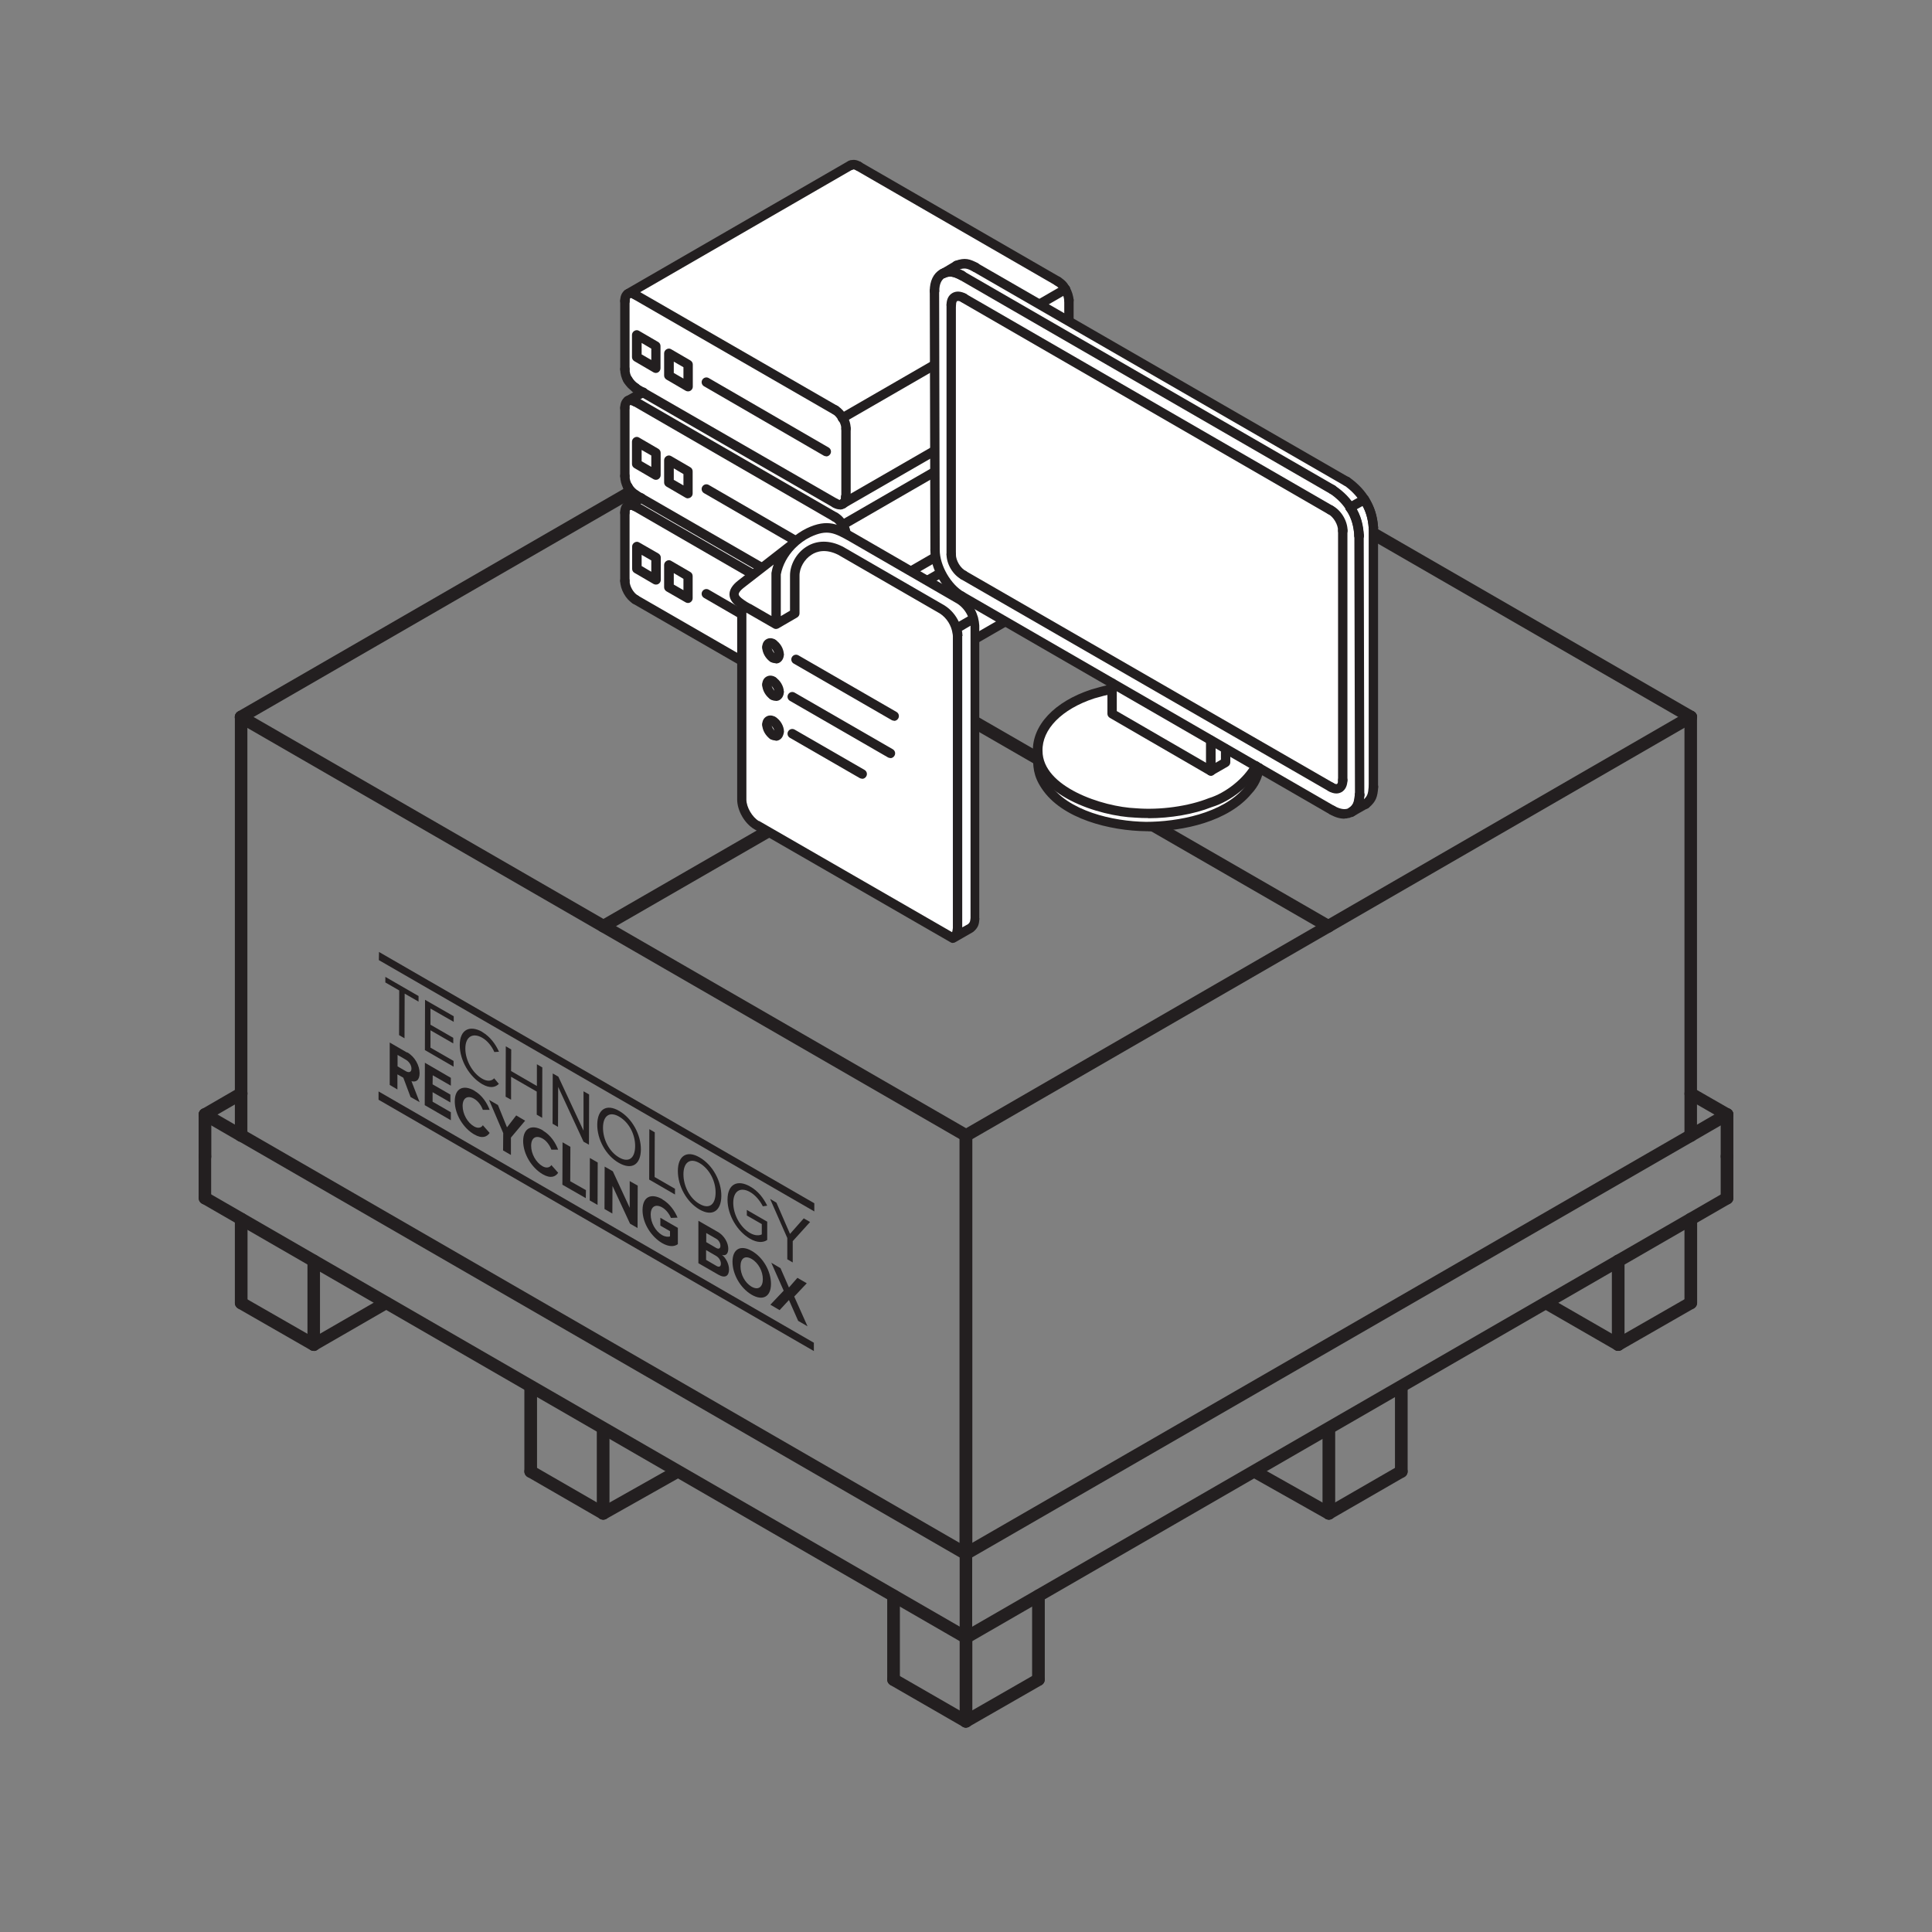<?xml version="1.0" encoding="UTF-8"?>
<svg id="a" data-name="Layer_1" xmlns="http://www.w3.org/2000/svg" viewBox="0 0 128 128" width="128" height="128">
  <rect x="0" y="0" width="128" height="128" fill="#808080" stroke="none"/>
  <defs>
    <style>
      .b {
        fill: #fff;
      }

      .c {
        fill: #231f20;
      }

      .d {
        isolation: isolate;
      }
    </style>
  </defs>
  <g>
    <path class="c" d="M15.97,47.92c-.14,0-.28-.07-.36-.21-.12-.2-.05-.45.15-.57l48.01-27.72c.2-.12.45-.05.57.15.12.2.05.45-.15.57l-48.01,27.72c-.07.04-.14.06-.21.06Z"/>
    <path class="c" d="M64,75.65c-.07,0-.14-.02-.21-.06L15.77,47.87c-.2-.11-.27-.37-.15-.57.11-.2.37-.27.57-.15l48.03,27.72c.2.11.27.37.15.57-.08.13-.22.21-.36.21Z"/>
    <path class="c" d="M64,75.65c-.14,0-.28-.07-.36-.21-.12-.2-.05-.45.15-.57l48.01-27.73c.2-.12.45-.05.57.15.12.2.05.45-.15.57l-48.01,27.73c-.07.04-.14.06-.21.06Z"/>
    <path class="c" d="M112.02,47.92c-.07,0-.14-.02-.21-.06l-48.03-27.72c-.2-.11-.27-.37-.15-.57.11-.2.37-.27.57-.15l48.03,27.72c.2.11.27.37.15.57-.08.13-.22.21-.36.21Z"/>
    <path class="c" d="M64,47.92c-.23,0-.42-.19-.42-.42v-27.72c0-.23.18-.42.41-.42.23,0,.42.19.42.42v27.72c0,.23-.18.42-.41.42Z"/>
    <path class="c" d="M39.98,61.78c-.14,0-.28-.07-.36-.21-.11-.2-.05-.45.15-.57l24.02-13.85c.2-.11.45-.05.57.15.11.2.05.45-.15.57l-24.02,13.85c-.07.04-.14.06-.21.06Z"/>
    <path class="c" d="M88.01,61.79c-.07,0-.14-.02-.21-.06l-24.02-13.86c-.2-.12-.27-.37-.15-.57.11-.2.37-.27.57-.15l24.02,13.86c.2.11.27.37.15.57-.08.13-.22.21-.36.21Z"/>
    <path class="c" d="M15.98,75.65c-.23,0-.42-.19-.42-.42v-27.72c0-.23.18-.42.41-.42s.42.19.42.42v27.72c0,.23-.18.42-.41.42Z"/>
    <path class="c" d="M63.99,103.36h0c-.23,0-.42-.19-.42-.42v-27.72c.01-.23.2-.42.43-.42h0c.23,0,.42.19.42.42v27.72c-.01.23-.2.42-.43.42Z"/>
    <path class="c" d="M112.02,75.65c-.23,0-.42-.19-.42-.42v-27.73c0-.23.18-.42.41-.42s.42.19.42.42v27.73c0,.23-.18.42-.41.42Z"/>
    <path class="c" d="M63.99,103.36c-.14,0-.28-.07-.36-.21-.11-.2-.05-.45.15-.57l48.03-27.71c.2-.12.45-.05.57.15.12.2.05.45-.15.57l-48.03,27.71c-.07.04-.14.06-.21.06Z"/>
    <path class="c" d="M63.99,103.36c-.07,0-.14-.02-.21-.06l-48.01-27.72c-.2-.12-.27-.37-.15-.57.11-.2.37-.27.57-.15l48.01,27.72c.2.12.27.37.15.57-.08.13-.22.21-.36.21Z"/>
    <path class="c" d="M13.58,74.26c-.14,0-.28-.07-.36-.21-.12-.2-.05-.45.15-.57l2.4-1.39c.2-.12.45-.05.57.15.12.2.05.45-.15.57l-2.4,1.39c-.07.04-.14.06-.21.06Z"/>
    <path class="c" d="M13.58,77.04c-.23,0-.42-.19-.42-.42v-2.78c0-.23.19-.42.42-.42s.42.19.42.42v2.78c0,.23-.19.42-.42.42Z"/>
    <path class="c" d="M15.98,75.65c-.07,0-.14-.02-.21-.06l-2.4-1.39c-.2-.12-.27-.37-.15-.57.12-.2.37-.27.57-.15l2.4,1.39c.2.12.27.37.15.57-.08.13-.22.21-.36.21Z"/>
    <path class="c" d="M13.58,79.8c-.23,0-.42-.19-.42-.42v-2.77c0-.23.18-.42.41-.42h0c.23,0,.42.19.42.42v2.77c0,.23-.18.42-.41.42h0Z"/>
    <path class="c" d="M64,108.91c-.23,0-.42-.19-.42-.42v-5.55c0-.23.18-.42.41-.42h0c.23,0,.42.19.42.42v5.55c0,.23-.18.42-.41.42h0Z"/>
    <path class="c" d="M64,108.91c-.07,0-.14-.02-.21-.06l-50.41-29.11c-.2-.12-.27-.37-.15-.57.12-.2.37-.27.57-.15l50.41,29.11c.2.12.27.37.15.57-.08.13-.22.21-.36.21Z"/>
    <path class="c" d="M114.42,74.26c-.07,0-.14-.02-.21-.06l-2.4-1.38c-.2-.11-.27-.37-.15-.57.12-.2.37-.27.57-.15l2.4,1.38c.2.11.27.37.15.57-.08.13-.22.21-.36.21Z"/>
    <path class="c" d="M114.42,77.04h0c-.23,0-.42-.19-.42-.42v-2.78c0-.23.19-.42.42-.42h0c.23,0,.42.19.42.42v2.78c0,.23-.19.42-.42.42Z"/>
    <path class="c" d="M112.02,75.65c-.14,0-.28-.07-.36-.21-.12-.2-.05-.45.15-.57l2.4-1.39c.2-.12.45-.05.57.15.12.2.05.45-.15.57l-2.4,1.39c-.07.04-.14.06-.21.06Z"/>
    <path class="c" d="M114.42,79.8h0c-.23,0-.42-.19-.42-.42v-2.77c0-.23.19-.42.42-.42h0c.23,0,.42.19.42.42v2.77c0,.23-.19.42-.42.42Z"/>
    <path class="c" d="M64,108.91c-.14,0-.28-.07-.36-.21-.12-.2-.05-.45.15-.57l50.42-29.11c.2-.12.45-.05.57.15.12.2.05.45-.15.57l-50.42,29.11c-.07.04-.14.06-.21.06Z"/>
    <path class="c" d="M59.2,105.31h0c.23,0,.42.19.42.42v5.54c0,.23-.19.42-.42.42h0c-.23,0-.42-.19-.42-.42v-5.54c0-.23.19-.42.42-.42Z"/>
    <path class="c" d="M63.99,114.46c-.07,0-.14-.02-.21-.06l-4.79-2.76c-.2-.12-.27-.37-.15-.57.12-.2.37-.27.57-.15l4.79,2.76c.2.12.27.37.15.57-.08.13-.22.21-.36.21Z"/>
    <g>
      <path class="c" d="M15.98,86.74c-.23,0-.42-.19-.42-.42v-5.55c0-.23.19-.42.42-.42s.42.19.42.42v5.55c0,.23-.19.42-.42.42Z"/>
      <path class="c" d="M20.79,89.5c-.23,0-.42-.19-.42-.42v-5.54c0-.23.18-.42.41-.42h0c.23,0,.42.19.42.42v5.54c0,.23-.18.42-.41.42h0Z"/>
      <path class="c" d="M20.79,89.5c-.07,0-.14-.02-.21-.05l-4.81-2.76c-.2-.12-.27-.37-.15-.57.11-.2.37-.27.57-.15l4.81,2.76c.2.12.27.37.15.57-.08.13-.22.21-.36.21Z"/>
      <path class="c" d="M20.79,89.5c-.14,0-.28-.07-.36-.21-.12-.2-.05-.45.15-.57l4.78-2.76c.2-.12.45-.05.57.15s.05.45-.15.57l-4.78,2.76c-.07.04-.14.06-.21.06Z"/>
      <path class="c" d="M35.16,97.91c-.23,0-.42-.19-.42-.42v-5.53c0-.23.19-.42.42-.42s.42.19.42.42v5.53c0,.23-.19.42-.42.42Z"/>
      <path class="c" d="M39.96,100.68c-.23,0-.42-.19-.42-.42v-5.48c0-.23.19-.42.42-.42s.42.19.42.42v5.48c0,.23-.19.42-.42.42Z"/>
      <path class="c" d="M39.96,100.68c-.07,0-.14-.02-.21-.06l-4.8-2.77c-.2-.12-.27-.37-.15-.57.12-.2.37-.27.57-.15l4.8,2.77c.2.12.27.37.15.57-.08.13-.22.21-.36.21Z"/>
      <path class="c" d="M39.96,100.68c-.15,0-.29-.08-.36-.21-.11-.2-.04-.45.16-.57l4.86-2.74c.2-.11.45-.04.57.16.11.2.04.45-.16.57l-4.86,2.74c-.06.04-.13.05-.2.05Z"/>
    </g>
    <g>
      <path class="c" d="M112.02,86.74c-.23,0-.42-.19-.42-.42v-5.55c0-.23.19-.42.42-.42s.42.19.42.42v5.55c0,.23-.19.42-.42.42Z"/>
      <path class="c" d="M107.21,89.5h0c-.23,0-.42-.19-.42-.42v-5.54c0-.23.19-.42.42-.42h0c.23,0,.42.19.42.42v5.54c0,.23-.19.42-.42.42Z"/>
      <path class="c" d="M107.21,89.5c-.14,0-.28-.07-.36-.21-.11-.2-.04-.45.15-.57l4.81-2.76c.2-.11.45-.05.57.15.11.2.04.45-.15.57l-4.81,2.76c-.07.04-.14.05-.21.05Z"/>
      <path class="c" d="M107.21,89.5c-.07,0-.14-.02-.21-.06l-4.79-2.76c-.2-.12-.27-.37-.15-.57.12-.2.37-.27.57-.15l4.79,2.76c.2.12.27.37.15.57-.08.13-.22.21-.36.21Z"/>
      <path class="c" d="M92.84,97.91c-.23,0-.42-.19-.42-.42v-5.53c0-.23.19-.42.42-.42s.42.19.42.42v5.53c0,.23-.19.42-.42.42Z"/>
      <path class="c" d="M88.04,100.68c-.23,0-.42-.19-.42-.42v-5.48c0-.23.19-.42.42-.42s.42.19.42.42v5.48c0,.23-.19.42-.42.42Z"/>
      <path class="c" d="M88.04,100.68c-.14,0-.28-.07-.36-.21-.12-.2-.05-.45.15-.57l4.8-2.77c.2-.12.45-.05.57.15.12.2.05.45-.15.57l-4.8,2.77c-.07.04-.14.06-.21.06Z"/>
      <path class="c" d="M88.04,100.68c-.07,0-.14-.02-.2-.05l-4.86-2.74c-.2-.11-.27-.37-.16-.57.11-.2.37-.27.57-.16l4.86,2.74c.2.11.27.37.16.57-.08.14-.22.21-.36.21Z"/>
    </g>
    <path class="c" d="M68.8,111.69c-.23,0-.42-.19-.42-.42v-5.54c0-.23.19-.42.42-.42s.42.19.42.42v5.54c0,.23-.19.42-.42.42Z"/>
    <path class="c" d="M64,114.46c-.23,0-.42-.19-.42-.42v-5.54c0-.23.19-.42.42-.42s.42.19.42.42v5.54c0,.23-.19.42-.42.42Z"/>
    <path class="c" d="M63.99,114.46c-.14,0-.28-.07-.36-.21-.11-.2-.05-.45.15-.57l4.81-2.76c.2-.11.45-.05.57.15.11.2.05.45-.15.57l-4.81,2.76c-.07.04-.14.05-.21.05Z"/>
    <g class="d">
      <g>
        <polyline class="c" points="27.73 65.99 25.53 64.72 25.53 65.09 26.45 65.62 26.44 68.58 26.8 68.79 26.81 65.83 27.73 66.36 27.73 65.99"/>
        <polyline class="c" points="30.06 67.33 28.16 66.24 28.15 69.57 30.05 70.67 30.05 70.29 28.52 69.41 28.52 68.26 30.03 69.13 30.03 68.76 28.52 67.89 28.52 66.82 30.06 67.7 30.06 67.33"/>
        <path class="c" d="M31.96,68.37c-.84-.48-1.5-.16-1.5.87s.65,2.1,1.49,2.59c.51.29.86.22,1.1-.02l-.31-.37c-.17.19-.46.22-.79.03-.64-.37-1.12-1.21-1.12-2s.49-1.08,1.13-.71c.33.19.63.56.79.94l.31-.02c-.23-.51-.59-1-1.1-1.3"/>
        <polyline class="c" points="35.93 70.72 35.57 70.51 35.57 71.95 33.86 70.96 33.87 69.53 33.51 69.32 33.5 72.66 33.86 72.86 33.86 71.34 35.56 72.32 35.56 73.85 35.92 74.06 35.93 70.72"/>
        <polyline class="c" points="39.03 72.51 38.66 72.3 38.66 74.91 36.99 71.33 36.62 71.12 36.61 74.45 36.97 74.66 36.98 72.01 38.66 75.64 39.02 75.84 39.03 72.51"/>
        <path class="c" d="M41.01,76.68c-.65-.38-1.06-1.19-1.06-1.96s.41-1.12,1.07-.74,1.07,1.19,1.06,1.97-.42,1.11-1.07.73M41.02,73.6c-.86-.5-1.44-.09-1.45.9s.57,2.06,1.44,2.55,1.44.09,1.45-.89-.58-2.07-1.44-2.56"/>
        <polyline class="c" points="43.38 75.02 43.02 74.81 43.01 78.15 44.72 79.14 44.72 78.76 43.37 77.98 43.38 75.02"/>
        <path class="c" d="M46.34,79.76c-.65-.37-1.06-1.19-1.06-1.96s.42-1.12,1.07-.74,1.07,1.19,1.06,1.97-.42,1.11-1.07.73M46.35,76.68c-.86-.5-1.44-.09-1.44.9s.57,2.05,1.43,2.55,1.44.09,1.45-.89-.57-2.06-1.44-2.56"/>
        <path class="c" d="M49.7,78.61c-.83-.48-1.5-.17-1.5.87s.66,2.11,1.49,2.59c.47.27.87.27,1.14.08v-1.21s-1.35-.78-1.35-.78v.37s.99.57.99.57v.68c-.15.08-.43.11-.78-.09-.64-.37-1.11-1.21-1.11-2s.48-1.08,1.12-.71c.35.2.65.57.84.94l.29-.04c-.25-.51-.61-.98-1.13-1.27"/>
        <polyline class="c" points="53.67 80.96 53.25 80.72 52.34 81.75 51.44 79.68 51.02 79.43 52.16 82.02 52.16 83.43 52.52 83.64 52.52 82.23 53.67 80.96"/>
        <path class="c" d="M26.34,70.65v-.76s.55.32.55.32c.21.12.37.36.37.59s-.16.29-.37.17l-.55-.32M26.96,69.73l-1.14-.66v2.81s.51.3.51.3v-1s.39.22.39.22l.48,1.28.6.34-.54-1.39c.27.08.54-.03.54-.53s-.31-1.09-.82-1.38"/>
        <polyline class="c" points="29.87 71.41 28.15 70.41 28.14 73.22 29.87 74.22 29.87 73.69 28.66 72.99 28.66 72.36 29.84 73.04 29.84 72.52 28.66 71.84 28.67 71.24 29.87 71.93 29.87 71.41"/>
        <path class="c" d="M31.43,72.26c-.73-.42-1.3-.16-1.3.7s.56,1.78,1.29,2.2c.54.31.85.15,1.02-.1l-.45-.51c-.1.17-.32.23-.58.08-.44-.25-.76-.83-.76-1.36s.33-.73.77-.47c.26.15.47.45.57.73h.45c-.17-.44-.48-.96-1.02-1.27"/>
        <polyline class="c" points="34.79 74.25 34.2 73.9 33.59 74.69 32.99 73.21 32.4 72.87 33.34 75.07 33.33 76.22 33.85 76.52 33.85 75.37 34.79 74.25"/>
        <path class="c" d="M35.97,74.89c-.73-.42-1.3-.17-1.31.7,0,.86.56,1.78,1.3,2.21.54.31.85.15,1.02-.1l-.45-.51c-.11.17-.33.22-.58.08-.45-.26-.76-.83-.76-1.36s.32-.73.77-.47c.25.14.47.45.57.73h.45c-.17-.44-.48-.96-1.02-1.27"/>
        <polyline class="c" points="37.79 75.98 37.27 75.68 37.26 78.49 38.81 79.38 38.82 78.85 37.78 78.26 37.79 75.98"/>
        <polyline class="c" points="39.6 77.02 39.08 76.72 39.07 79.53 39.59 79.83 39.6 77.02"/>
        <polyline class="c" points="42.25 78.55 41.72 78.25 41.72 80.02 40.6 77.6 40.06 77.29 40.05 80.1 40.57 80.4 40.58 78.57 41.74 81.07 42.24 81.36 42.25 78.55"/>
        <path class="c" d="M43.88,79.45c-.72-.41-1.3-.19-1.31.7s.58,1.79,1.3,2.21c.44.25.79.25,1.04.07v-1.08s-1.16-.67-1.16-.67v.52s.64.37.64.37v.34c-.1.05-.3.04-.52-.08-.45-.26-.76-.83-.76-1.36s.32-.73.77-.47c.26.15.47.44.57.69l.44-.02c-.19-.44-.5-.91-1.01-1.21"/>
        <path class="c" d="M46.78,83.47v-.65s.67.39.67.39c.2.12.31.33.31.51,0,.2-.12.26-.31.14l-.67-.39M46.79,82.3v-.61s.66.38.66.38c.18.1.28.3.28.47s-.11.24-.28.14l-.65-.38M47.56,81.62l-1.29-.74v2.81s1.32.76,1.32.76c.47.27.71.07.71-.35,0-.35-.21-.77-.47-.96.23.08.42-.05.42-.41,0-.37-.24-.85-.7-1.12"/>
        <path class="c" d="M49.8,85.25c-.45-.26-.74-.82-.74-1.35s.29-.75.74-.49.74.82.74,1.34-.3.75-.74.5M49.81,82.88c-.74-.43-1.28-.13-1.28.71s.53,1.76,1.27,2.19,1.28.13,1.28-.72-.53-1.76-1.27-2.18"/>
        <polyline class="c" points="53.45 85.02 52.83 84.66 52.27 85.3 51.71 84.02 51.1 83.66 51.92 85.51 51.04 86.44 51.65 86.8 52.27 86.13 52.88 87.51 53.5 87.87 52.62 85.9 53.45 85.02"/>
        <polyline class="c" points="53.95 79.72 25.11 63.07 25.1 63.61 53.95 80.26 53.95 79.72"/>
        <polyline class="c" points="53.92 88.96 25.08 72.31 25.08 72.86 53.92 89.51 53.92 88.96"/>
      </g>
    </g>
  </g>
  <g>
    <g>
      <path class="b" d="M71.06,19.88s0,0,0-.01c0,0,0,0,0-.01-.03-.3-.1-.51-.25-.79,0,0,0,0,0,0,0,0,0,0,0,0,0,0,0,0,0,0s0,0,0,0c-.13-.24-.28-.44-.59-.62,0,0,0,0,0,0,0,0,0,0,0,0l-13.22-7.63s0,0-.01,0,0,0,0,0c-.22-.11-.43-.18-.72-.05,0,0,0,0,0,0,0,0,0,0-.01,0l-14.77,8.53s0,0,0,0c-.14.08-.31.26-.31.67v4.52c0,.28.08.57.22.83,0,0,0,0,0,0,.15.26.36.48.59.62,0,0,0,0,0,0,0,0,0,0,0,0l.13.07-.63.36s0,0,0,0c0,0,0,0,0,0-.14.08-.31.27-.31.67v4.52c0,.28.08.57.22.83,0,0,0,0,0,0,0,0,0,0,0,0,.14.25.36.48.59.62,0,0,0,0,0,0,0,0,0,0,0,0h0s-.48.27-.48.27c0,0,0,0,0,.01,0,0-.01,0-.02,0l-.03.02s0,0,0,0c-.14.09-.28.27-.28.65v4.52c0,.54.36,1.17.82,1.45,0,0,0,0,0,0s0,0,0,0l13.25,7.64s0,0,0,0c.16.1.31.13.42.13s.21-.03.28-.07c0,0,0,0,0,0,0,0,0,0,.01,0l14.77-8.52s0,0,0-.01c0,0,.01,0,.02,0,.25-.19.29-.43.32-.62,0,0,0-.01,0-.02,0,0,0-.01,0-.02v-4.52s0,0,0-.01c0,0,0,0,0-.01-.03-.3-.1-.51-.25-.79,0,0,0,0,0,0,0,0,0,0,0,0,0,0,0,0,0,0,0,0,0,0,0,0,0,0,0,0,0,0-.13-.24-.31-.43-.58-.61,0,0,0,0-.01,0,0,0,0,0,0,0l.51-.29s0,0,0,0c0,0,.01,0,.02,0,.25-.19.29-.43.32-.63,0,0,0-.01,0-.02,0,0,0-.01,0-.02v-4.52s0,0,0-.01c0,0,0,0,0-.01-.03-.3-.1-.51-.25-.79,0,0,0,0,0,0,0,0,0,0,0,0,0,0,0,0,0,0,0,0,0,0,0,0-.13-.25-.31-.43-.58-.61,0,0,0,0,0,0,0,0,0,0,0,0l-.13-.08.63-.36s0,0,0-.01c0,0,.01,0,.02,0,.25-.19.28-.43.31-.62,0,0,0-.01,0-.02,0,0,0-.01,0-.02v-4.52Z"/>
      <g>
        <path class="c" d="M42.09,33.86s-.09,0-.13-.03c-.02,0-.13-.05-.15-.06-.04.02-.08.01-.13.01-.17.03-.34-.08-.37-.25-.03-.17.08-.33.25-.36,0,0,.03,0,.05,0,.08-.03.18-.03.27-.01.06,0,.12.02.18.05.01,0,.09.03.13.05.15.08.23.27.15.43-.06.11-.16.18-.27.18Z"/>
        <path class="c" d="M41.4,34.27c-.17,0-.31-.14-.31-.31,0-.44.19-.64.35-.73.23-.13.54-.12.82.05.15.09.2.28.11.43-.09.15-.28.2-.43.11-.11-.06-.18-.05-.19-.05,0,0-.04.06-.04.19,0,.17-.14.31-.31.31Z"/>
        <path class="c" d="M55.65,47.77c-.13,0-.29-.03-.47-.14-.15-.09-.2-.28-.11-.43.09-.15.28-.19.43-.11.07.04.14.06.16.05.06-.03.07-.12.07-.19,0-.17.14-.31.31-.31s.31.14.31.31c0,.46-.22.66-.4.75-.06.03-.16.08-.3.08Z"/>
        <path class="c" d="M43.46,38.73c-.05,0-.11-.01-.16-.04l-1.27-.74c-.1-.06-.15-.16-.15-.27v-1.47c0-.11.06-.21.16-.27.1-.06.22-.06.31,0l1.27.73c.1.06.16.16.16.27v1.48c0,.11-.06.21-.16.27-.05.03-.1.04-.16.04ZM42.51,37.5l.64.38v-.75l-.64-.37v.75Z"/>
        <path class="c" d="M45.59,39.95c-.05,0-.11-.01-.16-.04l-1.27-.73c-.1-.06-.16-.16-.16-.27v-1.48c0-.11.06-.21.16-.27.1-.06.22-.06.31,0l1.27.74c.1.06.15.16.15.27v1.47c0,.11-.06.21-.16.27-.05.03-.1.04-.16.04ZM44.64,38.73l.64.37v-.75l-.64-.38v.75Z"/>
        <path class="c" d="M42.1,26.92s-.1-.01-.14-.04c-.12-.06-.18-.06-.22-.06-.16.07-.35,0-.42-.16s0-.33.15-.4c0,0,.06-.02.06-.02.02,0,.08-.03.1-.03.19-.03.39,0,.61.12.15.08.21.27.13.42-.06.11-.16.17-.28.17Z"/>
        <path class="c" d="M55.31,34.56c-.05,0-.11-.01-.16-.04l-13.22-7.64c-.15-.09-.2-.28-.11-.43.09-.15.28-.2.43-.11l13.22,7.64c.15.09.2.28.11.43-.06.1-.16.16-.27.16Z"/>
        <path class="c" d="M55.82,35.1c-.11,0-.21-.06-.27-.16-.09-.15-.04-.34.11-.43l14.77-8.53c.15-.09.34-.04.43.11.09.15.04.34-.11.43l-14.77,8.53s-.1.04-.16.04Z"/>
        <path class="c" d="M41.4,27.34c-.17,0-.31-.14-.31-.31,0-.44.19-.64.34-.73.23-.14.54-.12.82.05.15.09.2.28.11.43-.09.15-.28.2-.43.11-.11-.06-.18-.06-.19-.05,0,0-.04.06-.04.19,0,.17-.14.31-.31.31Z"/>
        <path class="c" d="M55.65,40.83c-.13,0-.29-.04-.47-.14-.15-.09-.2-.28-.11-.43.09-.15.28-.2.43-.11.07.04.14.06.16.05.06-.03.07-.17.07-.19,0-.17.14-.31.31-.31s.31.14.31.31c0,.46-.22.66-.4.75-.07.04-.17.08-.31.08Z"/>
        <path class="c" d="M43.46,31.79c-.05,0-.11-.01-.16-.04l-1.27-.74c-.1-.06-.16-.16-.16-.27v-1.48c0-.11.06-.21.16-.27.1-.06.22-.06.31,0l1.27.74c.1.06.16.16.16.27v1.48c0,.11-.06.21-.16.27-.05.03-.1.04-.16.04ZM42.51,30.56l.64.37v-.75l-.64-.37v.75Z"/>
        <path class="c" d="M45.59,33.02c-.05,0-.11-.01-.16-.04l-1.27-.74c-.1-.06-.16-.16-.16-.27v-1.48c0-.11.06-.21.16-.27.1-.06.21-.06.31,0l1.27.74c.1.06.15.16.15.27v1.47c0,.11-.06.21-.16.27-.05.03-.1.04-.16.04ZM44.64,31.79l.64.37v-.75l-.64-.38v.75Z"/>
        <path class="c" d="M41.4,20.25c-.17,0-.31-.14-.31-.31,0-.44.19-.64.35-.73.22-.14.53-.12.82.05.15.09.2.28.11.43-.09.15-.28.2-.43.11-.1-.06-.17-.06-.18-.05-.02.01-.04.07-.04.19,0,.17-.14.31-.31.31Z"/>
        <path class="c" d="M55.65,33.75c-.13,0-.29-.03-.47-.14-.15-.09-.2-.28-.11-.43.09-.15.28-.2.43-.11.07.04.14.06.16.05.06-.03.07-.12.07-.19,0-.17.14-.31.31-.31s.31.14.31.31c0,.46-.22.66-.4.75-.06.03-.16.08-.3.08Z"/>
        <path class="c" d="M43.46,24.71c-.05,0-.11-.01-.16-.04l-1.27-.74c-.1-.06-.16-.16-.16-.27v-1.47c0-.11.06-.21.16-.27.1-.06.22-.06.31,0l1.27.74c.1.06.15.16.15.27v1.47c0,.11-.06.21-.16.27-.05.03-.1.04-.16.04ZM42.51,23.48l.64.37v-.75l-.64-.38v.75Z"/>
        <path class="c" d="M45.59,25.93c-.05,0-.11-.01-.16-.04l-1.27-.74c-.1-.06-.16-.16-.16-.27v-1.47c0-.11.06-.21.16-.27.1-.06.22-.06.31,0l1.27.74c.1.06.16.16.16.27v1.47c0,.11-.06.21-.16.27-.05.03-.1.04-.16.04ZM44.64,24.71l.64.37v-.75l-.64-.37v.75Z"/>
        <path class="c" d="M41.62,33.79c-.11,0-.22-.06-.27-.16-.08-.15-.03-.34.12-.43l.86-.48c.15-.09.34-.03.43.12.08.15.03.34-.12.43l-.86.48s-.1.04-.15.04Z"/>
        <path class="c" d="M41.61,33.79c-.1,0-.19-.04-.25-.12-.1-.14-.09-.32.05-.42l.03-.02c.14-.1.33-.07.44.07.1.14.07.33-.07.44-.06.04-.13.06-.2.06Z"/>
        <path class="c" d="M55.31,41.5c-.05,0-.11-.01-.16-.04l-13.22-7.64c-.15-.09-.2-.28-.11-.43.09-.15.28-.2.43-.11l13.22,7.64c.15.09.2.28.11.43-.06.1-.16.16-.27.16Z"/>
        <path class="c" d="M55.82,42.03c-.11,0-.21-.06-.27-.16-.12-.21-.24-.34-.38-.41-.15-.08-.22-.27-.14-.42.08-.15.27-.21.42-.14.25.13.46.34.64.66.08.15.03.34-.12.43-.05.03-.1.04-.15.04Z"/>
        <path class="c" d="M55.82,42.03c-.11,0-.21-.06-.27-.16-.09-.15-.04-.34.11-.43l14.77-8.53c.15-.09.34-.04.43.11.09.15.04.34-.11.43l-14.77,8.53s-.1.04-.16.04Z"/>
        <path class="c" d="M70.59,33.51c-.11,0-.22-.06-.27-.16-.09-.17-.21-.29-.41-.43-.14-.1-.18-.29-.08-.43.1-.14.29-.18.43-.08.28.19.46.39.61.65.08.15.03.34-.13.42-.05.03-.1.04-.15.04Z"/>
        <path class="c" d="M70.09,32.97c-.05,0-.1-.01-.15-.04l-.38-.21c-.15-.08-.21-.27-.12-.42.08-.15.27-.21.42-.12l.38.21c.15.08.21.27.12.42-.06.1-.16.16-.27.16Z"/>
        <path class="c" d="M56.05,42.74c-.17,0-.31-.14-.31-.31,0-.11-.02-.32-.16-.52-.1-.14-.07-.33.07-.44.14-.1.33-.07.44.07.18.25.28.57.28.88,0,.17-.14.31-.31.31Z"/>
        <path class="c" d="M56.05,47.26c-.17,0-.31-.14-.31-.31v-4.52c0-.17.14-.31.31-.31s.31.14.31.31v4.52c0,.17-.14.31-.31.31Z"/>
        <path class="c" d="M55.34,47.67c-.05,0-.11-.01-.16-.04l-13.25-7.64c-.15-.09-.2-.28-.11-.43.08-.15.28-.2.43-.11l13.25,7.64c.15.09.2.28.11.43-.06.1-.16.16-.27.16Z"/>
        <path class="c" d="M42.1,40.03c-.05,0-.11-.01-.16-.04-.48-.28-.85-.95-.85-1.51,0-.17.14-.31.31-.31s.31.14.31.31c0,.34.25.8.55.97.15.09.2.28.11.43-.06.1-.16.15-.27.15Z"/>
        <path class="c" d="M41.4,38.79c-.17,0-.31-.14-.31-.31v-4.52c0-.17.14-.31.31-.31s.31.14.31.31v4.52c0,.17-.14.31-.31.31Z"/>
        <path class="c" d="M70.82,34.21c-.16,0-.29-.12-.31-.28-.03-.23-.07-.37-.19-.59-.08-.15-.02-.34.13-.42.15-.08.34-.02.42.13.15.29.22.51.26.81.02.17-.1.33-.28.35-.01,0-.02,0-.04,0Z"/>
        <path class="c" d="M70.82,38.73c-.17,0-.31-.14-.31-.31v-4.52c0-.17.14-.31.31-.31s.31.14.31.31v4.52c0,.17-.14.31-.31.31Z"/>
        <path class="c" d="M70.59,39.19c-.09,0-.19-.04-.25-.12-.1-.14-.08-.33.06-.44.06-.04.07-.07.1-.26.03-.17.18-.29.36-.26.17.03.29.19.26.36-.03.19-.07.46-.34.66-.06.04-.12.06-.19.06Z"/>
        <path class="c" d="M55.82,47.72c-.11,0-.21-.06-.27-.16-.09-.15-.04-.34.11-.43l14.77-8.52c.15-.08.34-.04.43.11.09.15.04.34-.11.43l-14.77,8.52s-.1.04-.16.04Z"/>
        <path class="c" d="M41.59,26.87c-.11,0-.22-.06-.27-.16-.08-.15-.03-.34.12-.43l1.02-.57c.15-.08.34-.03.43.12.08.15.03.34-.12.43l-1.02.57s-.1.04-.15.04Z"/>
        <path class="c" d="M55.82,35.1c-.11,0-.21-.06-.27-.16-.12-.21-.24-.34-.38-.41-.15-.08-.22-.27-.14-.42.08-.15.27-.22.42-.14.25.13.46.34.64.66.08.15.03.34-.12.43-.05.03-.1.04-.15.04Z"/>
        <path class="c" d="M70.59,26.57c-.11,0-.22-.06-.28-.17-.09-.17-.2-.29-.4-.42-.14-.1-.18-.29-.09-.43.1-.14.29-.18.43-.09.29.19.47.39.61.65.08.15.02.34-.13.42-.05.02-.1.04-.15.04Z"/>
        <path class="c" d="M70.09,26.03c-.06,0-.11-.01-.16-.05l-.48-.29c-.15-.09-.19-.28-.1-.43.09-.15.28-.19.43-.1l.48.29c.15.09.19.28.1.43-.06.1-.16.15-.27.15Z"/>
        <path class="c" d="M55.82,35.09c-.17,0-.31-.14-.31-.31s.14-.31.31-.31.31.14.31.31h0c0,.17-.14.31-.31.31Z"/>
        <path class="c" d="M56.05,35.8c-.17,0-.31-.14-.31-.31,0-.19-.06-.38-.16-.52-.1-.14-.07-.33.07-.44.14-.1.33-.07.44.07.18.25.28.57.28.89,0,.17-.14.31-.31.31Z"/>
        <path class="c" d="M56.05,40.31c-.17,0-.31-.14-.31-.31v-4.52c0-.17.14-.31.31-.31s.31.14.31.31v4.52c0,.17-.14.31-.31.31Z"/>
        <path class="c" d="M55.34,40.73c-.05,0-.11-.01-.16-.04l-13.25-7.64c-.15-.09-.2-.28-.11-.43.08-.15.28-.2.43-.11l13.25,7.64c.15.09.2.28.11.43-.06.1-.16.16-.27.16Z"/>
        <path class="c" d="M42.1,33.09c-.05,0-.11-.01-.16-.05-.24-.15-.47-.38-.62-.64-.08-.15-.03-.34.12-.43.15-.09.34-.03.43.12.09.17.25.33.4.42.15.09.2.28.11.43-.06.1-.16.15-.27.15Z"/>
        <path class="c" d="M41.59,32.56c-.17,0-.31-.14-.31-.31h0c0-.17.14-.31.31-.31s.31.14.31.31-.14.31-.31.31Z"/>
        <path class="c" d="M41.59,32.56c-.11,0-.21-.06-.27-.16-.15-.26-.23-.57-.23-.86,0-.17.14-.31.31-.31s.31.14.31.31c0,.18.05.38.15.55.08.15.03.34-.12.43-.05.03-.1.04-.15.04Z"/>
        <path class="c" d="M41.4,31.85c-.17,0-.31-.14-.31-.31v-4.52c0-.17.14-.31.31-.31s.31.14.31.31v4.52c0,.17-.14.31-.31.31Z"/>
        <path class="c" d="M70.82,27.27c-.16,0-.29-.12-.31-.28-.03-.22-.07-.38-.19-.59-.08-.15-.02-.34.13-.42.15-.08.34-.02.42.13.15.29.22.51.26.82.02.17-.1.33-.28.35-.01,0-.02,0-.04,0Z"/>
        <path class="c" d="M70.82,31.79c-.17,0-.31-.14-.31-.31v-4.52c0-.17.14-.31.31-.31s.31.14.31.31v4.52c0,.17-.14.31-.31.31Z"/>
        <path class="c" d="M70.59,32.25c-.1,0-.19-.04-.25-.13-.1-.14-.07-.33.07-.44.05-.04.07-.07.1-.26.03-.17.18-.28.36-.26.17.03.29.19.26.36-.03.2-.07.47-.35.67-.06.04-.12.06-.18.06Z"/>
        <path class="c" d="M55.82,40.78c-.11,0-.21-.06-.27-.16-.09-.15-.04-.34.11-.43l14.77-8.53c.15-.08.34-.04.43.11.09.15.04.34-.11.43l-14.77,8.53s-.1.04-.16.04Z"/>
        <path class="c" d="M55.82,40.78c-.1,0-.21-.05-.27-.15-.09-.15-.04-.34.1-.43.06-.03.07-.04.07-.2,0-.17.14-.31.31-.31s.31.14.31.31c0,.15,0,.5-.37.73-.05.03-.11.05-.16.05Z"/>
        <path class="c" d="M41.59,19.79c-.11,0-.21-.06-.27-.16-.09-.15-.04-.34.11-.43l14.77-8.53c.15-.09.34-.04.43.11.09.15.04.34-.11.43l-14.77,8.53s-.1.04-.16.04Z"/>
        <path class="c" d="M56.87,11.32s-.09,0-.13-.03c-.17-.08-.19-.07-.24-.05-.16.07-.34,0-.42-.15-.07-.16,0-.34.15-.42.34-.16.59-.04.78.05.16.07.22.26.15.42-.05.11-.17.18-.28.18Z"/>
        <path class="c" d="M70.09,18.95c-.05,0-.11-.01-.16-.04l-13.22-7.63c-.15-.09-.2-.28-.11-.43.09-.15.28-.2.43-.11l13.22,7.63c.15.09.2.28.11.43-.06.1-.16.16-.27.16Z"/>
        <path class="c" d="M70.59,19.49c-.11,0-.22-.06-.28-.16-.09-.18-.18-.29-.39-.42-.15-.09-.2-.28-.11-.43.09-.15.28-.2.43-.11.33.2.49.4.62.66.08.15.02.34-.13.42-.05.03-.1.04-.15.04Z"/>
        <path class="c" d="M55.82,28.01c-.11,0-.21-.06-.27-.16-.09-.15-.04-.34.11-.43l14.77-8.53c.15-.09.34-.04.43.11.09.15.04.34-.11.43l-14.77,8.53s-.1.04-.16.04Z"/>
        <path class="c" d="M55.82,28.01c-.11,0-.22-.06-.27-.16-.11-.2-.21-.31-.38-.43-.14-.1-.18-.29-.08-.43.1-.14.29-.18.43-.08.25.17.42.36.58.65.08.15.03.34-.12.42-.05.03-.1.04-.15.04Z"/>
        <path class="c" d="M55.34,27.48c-.05,0-.11-.01-.16-.04l-13.25-7.64c-.15-.09-.2-.28-.11-.43.08-.15.28-.2.43-.11l13.25,7.64c.15.09.2.28.11.43-.06.1-.16.16-.27.16Z"/>
        <path class="c" d="M56.05,28.72c-.17,0-.31-.14-.31-.31,0-.13-.03-.33-.17-.53-.1-.14-.07-.34.07-.44.14-.1.34-.07.44.07.18.26.28.56.28.89,0,.17-.14.31-.31.31Z"/>
        <path class="c" d="M56.05,33.23c-.17,0-.31-.14-.31-.31v-4.52c0-.17.14-.31.31-.31s.31.14.31.31v4.52c0,.17-.14.31-.31.31Z"/>
        <path class="c" d="M55.34,33.65c-.05,0-.11-.01-.16-.04l-13.25-7.63c-.15-.09-.2-.28-.11-.43.08-.15.28-.2.43-.11l13.25,7.63c.15.09.2.28.11.43-.06.1-.16.16-.27.16Z"/>
        <path class="c" d="M42.1,26.01c-.05,0-.11-.01-.16-.05-.24-.15-.47-.38-.62-.65-.08-.15-.03-.34.12-.43.15-.08.34-.03.43.12.1.17.25.33.4.42.15.09.2.28.11.43-.06.1-.16.15-.27.15Z"/>
        <path class="c" d="M41.59,25.48c-.11,0-.21-.06-.27-.16-.15-.26-.23-.57-.23-.86,0-.17.14-.31.31-.31s.31.14.31.31c0,.19.05.38.15.55.09.15.03.34-.12.43-.05.03-.1.04-.15.04Z"/>
        <path class="c" d="M41.4,24.77c-.17,0-.31-.14-.31-.31v-4.52c0-.17.14-.31.31-.31s.31.14.31.31v4.52c0,.17-.14.31-.31.31Z"/>
        <path class="c" d="M70.82,20.19c-.16,0-.29-.12-.31-.28-.03-.23-.07-.38-.19-.59-.08-.15-.02-.34.13-.42.15-.08.34-.02.42.13.15.29.22.51.26.82.02.17-.1.33-.28.35-.01,0-.02,0-.04,0Z"/>
        <path class="c" d="M70.82,24.71c-.17,0-.31-.14-.31-.31v-4.52c0-.17.14-.31.31-.31s.31.14.31.31v4.52c0,.17-.14.31-.31.31Z"/>
        <path class="c" d="M70.59,25.18c-.09,0-.19-.04-.25-.12-.1-.14-.08-.33.06-.44.06-.04.07-.08.1-.27.03-.17.18-.29.36-.26.17.03.29.19.26.36-.03.19-.07.46-.34.66-.06.04-.12.06-.19.06Z"/>
        <path class="c" d="M55.82,33.7c-.11,0-.21-.06-.27-.16-.09-.15-.04-.34.11-.43l14.77-8.52c.15-.09.34-.04.43.11.09.15.04.34-.11.43l-14.77,8.52s-.1.04-.16.04Z"/>
        <path class="c" d="M55.82,33.7c-.1,0-.21-.05-.27-.15-.09-.15-.05-.34.1-.43.06-.04.07-.05.07-.2,0-.17.14-.31.31-.31s.31.14.31.31c0,.25-.04.53-.37.73-.05.03-.11.05-.16.05Z"/>
        <path class="c" d="M54.74,30.23c-.05,0-.11-.01-.16-.04l-7.94-4.6c-.15-.09-.2-.28-.11-.43.09-.15.28-.2.43-.11l7.94,4.6c.15.09.2.28.11.43-.06.1-.16.16-.27.16Z"/>
        <path class="c" d="M54.74,37.31c-.05,0-.11-.01-.16-.04l-7.94-4.6c-.15-.09-.2-.28-.11-.43.09-.15.28-.2.43-.11l7.94,4.6c.15.09.2.28.11.43-.06.1-.16.16-.27.16Z"/>
        <path class="c" d="M54.74,44.25c-.05,0-.11-.01-.16-.04l-7.94-4.6c-.15-.09-.2-.28-.11-.43.09-.15.28-.2.43-.11l7.94,4.6c.15.09.2.28.11.43-.06.1-.16.16-.27.16Z"/>
      </g>
    </g>
    <g>
      <path class="b" d="M91.23,34.96s0,0,0,0c0,0,0,0,0,0h0s0,0,0,0c0,0,0,0,0,0-.04-.67-.2-1.21-.51-1.75-.02-.04-.05-.09-.07-.13-.02-.03-.03-.06-.05-.09,0,0,0,0,0,0s0,0,0,0c0,0,0,0,0-.01,0-.01-.03-.02-.04-.03-.3-.46-.69-.88-1.19-1.23,0,0,0,0-.01,0,0,0,0,0,0,0l-24.61-14.19s0,0,0,0c0,0,0,0,0,0-.5-.25-.79-.37-1.44-.13,0,0,0,.01-.02.02,0,0-.02,0-.02,0l-.85.5s-.06.02-.09.04c-.41.24-.64.72-.64,1.35,0,0,0,0,0,0s0,0,0,0l.04,17.17s0,0,0,0c0,1.24.83,2.67,1.89,3.27,0,0,0,0,0,0l9.86,5.69v.05c-.38.08-.76.18-1.12.29-2.38.79-3.83,2.31-3.82,4,0,0,0,0,0,.01v.18c0,.85,0,1.42.56,2.25,1.34,2.03,4.54,2.78,6.87,2.81.05,0,.1,0,.15,0,2.21,0,5.25-.64,6.78-2.47.34-.37.58-.81.71-1.28l4.58,2.65s0,0,0,0c0,0,0,0,0,0,.32.18.63.27.92.27.22,0,.42-.05.61-.16.02-.01.03-.03.05-.04l.86-.49s0-.01.01-.02c0,0,.02,0,.02,0,.49-.41.56-.7.6-1.31,0,0,0,0,0,0,0,0,0,0,0,0v-17.17Z"/>
      <g>
        <path class="c" d="M76.08,54.2c-.29,0-.58-.01-.87-.03-2.36-.09-6.78-1.47-6.78-4.37-.05-1.75,1.43-3.32,3.87-4.12.43-.13.88-.25,1.33-.34.17-.03.33.07.37.24.04.17-.07.33-.24.37-.43.09-.85.2-1.26.32-2.16.71-3.47,2.05-3.43,3.48,0,2.38,3.97,3.71,6.2,3.8,1.58.13,3.47-.13,4.82-.67,1.12-.34,2.34-1.32,2.85-2.28.08-.15.27-.21.42-.13.15.08.21.27.13.42-.59,1.12-1.94,2.2-3.2,2.58-1.17.47-2.75.74-4.2.74Z"/>
        <path class="c" d="M80.23,51.39c-.05,0-.11-.01-.16-.04-.1-.06-.16-.16-.16-.27v-2.03c0-.17.14-.31.31-.31s.31.14.31.31v1.49l.36-.21v-.71c0-.17.14-.31.31-.31s.31.14.31.31v.89c0,.11-.06.21-.16.27l-.99.57s-.1.04-.16.04Z"/>
        <path class="c" d="M80.23,51.39c-.05,0-.11-.01-.16-.04l-6.54-3.79c-.1-.06-.16-.16-.16-.27v-2.03c0-.17.14-.31.31-.31s.31.14.31.31v1.85l5.92,3.43v-1.48c0-.17.14-.31.31-.31s.31.14.31.31v2.03c0,.11-.06.21-.16.27-.05.03-.1.04-.16.04Z"/>
        <path class="c" d="M83.42,51.19c-.17,0-.31-.13-.31-.3v-.02c0-.17.14-.31.31-.31s.31.14.31.31-.14.32-.31.32Z"/>
        <path class="c" d="M89.52,54.12c-.11,0-.21-.06-.27-.16-.08-.15-.03-.34.12-.43l.95-.54c.15-.08.34-.03.43.12.08.15.03.34-.12.43l-.95.54s-.1.04-.15.04Z"/>
        <path class="c" d="M90.47,53.59c-.09,0-.18-.04-.24-.11-.11-.13-.1-.33.04-.44.34-.29.37-.44.41-.93.01-.17.14-.3.34-.29.17.01.3.16.29.34-.05.61-.12.93-.63,1.36-.06.05-.13.07-.2.07Z"/>
        <path class="c" d="M90.99,52.44c-.17,0-.31-.14-.31-.31v-17.17c0-.17.14-.31.31-.31s.31.14.31.31v17.17c0,.17-.14.31-.31.31Z"/>
        <path class="c" d="M90.99,35.27c-.16,0-.3-.13-.31-.29-.08-1.17-.63-2.12-1.63-2.83-.14-.1-.17-.29-.08-.44.1-.14.29-.17.43-.08,1.16.82,1.8,1.93,1.9,3.3.01.17-.12.32-.29.33,0,0-.01,0-.02,0Z"/>
        <path class="c" d="M89.22,32.21c-.05,0-.11-.01-.16-.04l-24.61-14.19c-.15-.09-.2-.28-.11-.43.09-.15.28-.2.43-.11l24.61,14.19c.15.09.2.28.11.43-.06.1-.16.16-.27.16Z"/>
        <path class="c" d="M64.62,18.02s-.09-.01-.14-.03c-.42-.21-.55-.27-1-.11-.16.06-.34-.02-.4-.19-.06-.16.02-.34.19-.4.67-.25.99-.12,1.49.13.15.08.22.26.14.42-.05.11-.17.17-.28.17Z"/>
        <path class="c" d="M62.47,18.44c-.11,0-.21-.05-.27-.15-.09-.15-.04-.34.11-.43l.91-.54c.15-.09.34-.04.43.11.09.15.04.34-.11.43l-.91.54s-.1.04-.16.04Z"/>
        <path class="c" d="M63.71,18.56s-.09,0-.13-.03c-.49-.22-.6-.27-1-.11-.16.06-.34-.01-.41-.17-.06-.16.01-.34.17-.41.65-.26.96-.11,1.49.12.16.07.23.26.16.41-.05.12-.17.18-.28.18Z"/>
        <path class="c" d="M88.28,32.75c-.05,0-.11-.01-.16-.04l-24.57-14.19c-.15-.09-.2-.28-.11-.43.09-.15.28-.2.43-.11l24.57,14.19c.15.09.2.28.11.43-.06.1-.16.16-.27.16Z"/>
        <path class="c" d="M90.04,35.81c-.16,0-.3-.13-.31-.29-.08-1.23-.6-2.13-1.63-2.83-.14-.1-.18-.29-.08-.43.1-.14.29-.18.43-.08,1.19.8,1.81,1.88,1.9,3.3.01.17-.12.32-.29.33,0,0-.01,0-.02,0Z"/>
        <path class="c" d="M90.08,52.98c-.17,0-.31-.14-.31-.31l-.04-17.17c0-.17.14-.31.31-.31,0,0,0,0,0,0,.17,0,.31.14.31.31l.04,17.17c0,.17-.14.31-.31.31h0Z"/>
        <path class="c" d="M89.52,54.12c-.09,0-.19-.04-.25-.12-.1-.14-.08-.33.06-.44.34-.26.36-.38.42-.83l.02-.12c.03-.17.19-.29.36-.26.17.03.29.19.26.36l-.02.12c-.07.49-.12.82-.66,1.23-.06.04-.12.06-.19.06Z"/>
        <path class="c" d="M61.91,19.58c-.17,0-.31-.14-.31-.31,0-.65.24-1.15.68-1.41.44-.25,1.02-.21,1.6.11.15.08.2.28.12.43-.09.15-.28.2-.43.12-.38-.21-.73-.26-.97-.12-.24.14-.37.45-.37.87,0,.17-.14.31-.31.31Z"/>
        <path class="c" d="M61.95,36.75c-.17,0-.31-.14-.31-.31l-.04-17.17c0-.17.14-.31.31-.31h0c.17,0,.31.14.31.31l.04,17.17c0,.17-.14.31-.31.31h0Z"/>
        <path class="c" d="M63.71,39.81c-.05,0-.1-.01-.15-.04-1.08-.61-1.92-2.07-1.92-3.33,0-.17.14-.31.31-.31s.31.14.31.31c0,1.02.74,2.3,1.61,2.79.15.08.2.28.12.43-.06.1-.16.16-.27.16Z"/>
        <path class="c" d="M88.28,54c-.05,0-.11-.01-.16-.04l-24.57-14.19c-.15-.09-.2-.28-.11-.43.09-.15.28-.2.43-.11l24.57,14.19c.15.09.2.28.11.43-.06.1-.16.16-.27.16Z"/>
        <path class="c" d="M89.08,54.24c-.3,0-.63-.09-.95-.28-.15-.08-.2-.28-.12-.43.08-.15.28-.2.42-.12.38.21.73.26.97.11.24-.14.37-.45.37-.87,0-.17.14-.31.31-.31s.31.14.31.31c0,.65-.24,1.15-.68,1.41-.19.11-.41.17-.64.17Z"/>
        <path class="c" d="M89.44,33.94c-.11,0-.21-.06-.27-.16-.08-.15-.03-.34.12-.43l.95-.53c.15-.08.34-.03.43.12.08.15.03.34-.12.43l-.95.53s-.1.04-.15.04Z"/>
        <path class="c" d="M90.99,35.27c-.16,0-.3-.13-.31-.29-.04-.67-.21-1.18-.55-1.72-.09-.15-.05-.34.09-.43.15-.09.34-.05.43.09.41.64.6,1.24.65,2.02.01.17-.12.32-.29.33,0,0-.01,0-.02,0Z"/>
        <path class="c" d="M90.04,35.81c-.16,0-.3-.13-.31-.29-.04-.65-.14-1.16-.54-1.71-.1-.14-.07-.33.07-.44.14-.1.33-.07.44.07.51.71.62,1.4.66,2.04.01.17-.12.32-.29.33,0,0-.01,0-.02,0Z"/>
        <path class="c" d="M88.15,34.1c-.05,0-.11-.01-.16-.04l-24.3-14.04c-.15-.09-.2-.28-.11-.43.09-.15.28-.2.43-.11l24.3,14.04c.15.09.2.28.11.43-.06.1-.16.16-.27.16Z"/>
        <path class="c" d="M63.02,20.51c-.17,0-.31-.14-.31-.31,0-.36.13-.63.38-.78.25-.15.57-.13.9.04.15.08.21.27.13.42-.08.15-.27.21-.42.13-.14-.08-.25-.08-.29-.06-.03.02-.07.1-.07.24,0,.17-.14.31-.31.31Z"/>
        <path class="c" d="M63.02,37.04c-.17,0-.31-.14-.31-.31v-16.53c0-.17.14-.31.31-.31s.31.14.31.31v16.53c0,.17-.14.31-.31.31Z"/>
        <path class="c" d="M63.84,38.42s-.1-.01-.15-.04c-.56-.3-.98-1.01-.98-1.65,0-.17.14-.31.31-.31s.31.14.31.31c0,.41.3.91.66,1.1.15.08.21.27.13.42-.06.1-.16.16-.28.16Z"/>
        <path class="c" d="M88.19,52.46c-.05,0-.11-.01-.16-.04l-24.35-14.04c-.15-.09-.2-.28-.11-.43.09-.15.28-.2.43-.11l24.35,14.04c.15.09.2.28.11.43-.06.1-.16.16-.27.16Z"/>
        <path class="c" d="M88.54,52.57c-.16,0-.34-.05-.51-.15-.15-.09-.2-.28-.11-.43.09-.15.28-.2.43-.11.11.07.2.08.23.06.04-.02.07-.11.07-.25,0-.17.14-.31.31-.31s.31.14.31.31c0,.36-.14.65-.39.79-.11.06-.22.09-.35.09Z"/>
        <path class="c" d="M88.96,52c-.17,0-.31-.14-.31-.31v-16.53c0-.17.14-.31.31-.31s.31.14.31.31v16.53c0,.17-.14.31-.31.31Z"/>
        <path class="c" d="M88.96,35.47c-.17,0-.31-.14-.31-.31,0-.41-.3-.91-.65-1.1-.15-.08-.21-.27-.13-.42.08-.15.27-.21.42-.13.56.29.99,1,.99,1.65,0,.17-.14.31-.31.31Z"/>
        <path class="c" d="M76.1,55.07c-.06,0-.11,0-.17,0-2.35-.03-5.57-.79-6.92-2.84-.57-.85-.57-1.46-.57-2.29v-.18c0-.17.14-.31.31-.31s.31.14.31.31v.19c0,.8,0,1.25.46,1.94,1.22,1.85,4.22,2.53,6.41,2.56,2.08,0,5.06-.55,6.51-2.27.36-.39.59-.85.66-1.34.03-.17.18-.28.36-.26.17.03.29.19.26.36-.09.61-.37,1.18-.81,1.65-1.54,1.84-4.5,2.49-6.82,2.49Z"/>
      </g>
    </g>
    <g>
      <path class="b" d="M63.14,62.4s-.03,0-.05,0h0s-.06-.02-.09-.04c0,0,0,0,0,0l-12.99-7.49s0,0,0,0c-.62-.36-1.11-1.2-1.11-1.91h0v-12.81c-.23-.17-.5-.42-.51-.76-.01-.3.18-.6.57-.91h0s3.34-2.6,3.34-2.6c0,0,0,0,0,0,.02-.04.05-.07.09-.09.31-.29.66-.54,1.05-.72,1.38-.66,2.07-.28,3.11.31h0s0,0,0,0h0l7.14,4.12s0,0,0,0c0,0,0,0,0,0,.49.31.85.8,1.02,1.36.01.03.02.06.02.09.04.16.07.33.08.5h0s.01,19.39.01,19.39h0s0,.02,0,.03c-.03.34-.06.55-.38.81,0,0-.02.01-.02.02,0,0-.01,0-.02.01l-1.15.66s-.04.02-.06.02c-.02,0-.04,0-.07,0Z"/>
      <g>
        <path class="c" d="M63.14,62.47s-.04,0-.05,0c-.05,0-.09-.03-.13-.05,0,0,0,0,0,0l-12.98-7.48s0,0,0,0c-.64-.37-1.14-1.23-1.14-1.97h0v-12.78c-.24-.17-.5-.44-.51-.79-.01-.32.18-.64.6-.96,0,0,0,0,0,0l3.34-2.6c.03-.06.07-.1.12-.12.31-.28.66-.52,1.04-.71,1.42-.68,2.15-.26,3.17.31,0,0,0,0,0,0l7.13,4.12s0,0,0,0h0s0,0,0,0c0,0,0,0,0,0,.5.32.87.82,1.04,1.39.02.03.02.07.03.1.04.17.07.34.08.51h0s0,.01,0,.02v19.37s.01.01.01.02c0,0,0,.01,0,.02-.03.36-.07.58-.4.86,0,0-.02.01-.03.02,0,0-.02.01-.03.02l-1.15.66s-.05.03-.08.03h0s-.06.01-.08.01ZM50.29,54.39l12.79,7.37c.02-.06.03-.13.05-.27v-19.35c0-.06-.01-.11-.02-.16-.07-.53-.39-1.05-.85-1.34l-6.74-3.89c-.81-.4-1.4-.23-1.75,0-.48.3-.81.88-.8,1.4h0v2.49c0,.11-.06.21-.16.27l-1.24.72c-.1.05-.22.06-.31,0,0,0-.01,0-.02-.01l-1.79-1.03v12.38h0c0,.51.39,1.17.83,1.43,0,0,0,0,0,0ZM63.75,42.13v19.31s.38-.21.38-.21c.14-.12.14-.16.17-.41v-19.36s-.01,0-.01,0l-.56.33s.01.08.02.12c0,.07.02.14.02.21h0s0,.01,0,.02ZM62.59,40.12c.41.26.73.64.93,1.07l.61-.35c-.15-.35-.4-.65-.71-.85l-7.13-4.12c-1.01-.57-1.48-.82-2.6-.29-.37.18-.71.43-1,.72-.01.01-.02.03-.04.04-.47.49-.8,1.09-.92,1.72v2.76l.61-.36v-2.3c-.01-.74.42-1.52,1.09-1.94.69-.44,1.54-.44,2.37-.02,0,0,0,0,0,0,0,0,0,0,.01,0l6.75,3.9s0,0,0,0c0,0,0,0,0,0ZM49.69,40s.04.02.07.03l1.35.78v-2.78s0-.02,0-.04c0-.01,0-.02,0-.03.03-.19.08-.38.15-.56l-1.96,1.52h0c-.34.26-.36.41-.36.45,0,.06.05.18.36.39,0,0,.02.01.03.02.11.08.23.15.36.22h0Z"/>
        <path class="c" d="M57.12,51.59c-.05,0-.11-.01-.16-.04l-4.63-2.67c-.15-.09-.2-.28-.11-.43.09-.15.28-.2.43-.11l4.63,2.67c.15.09.2.28.11.43-.06.1-.16.16-.27.16Z"/>
        <path class="c" d="M58.99,50.22c-.05,0-.11-.01-.16-.04l-6.5-3.75c-.15-.09-.2-.28-.11-.43.09-.15.28-.2.43-.11l6.5,3.75c.15.09.2.28.11.43-.06.1-.16.16-.27.16Z"/>
        <path class="c" d="M59.24,47.75c-.05,0-.11-.01-.16-.04l-6.5-3.75c-.15-.09-.2-.28-.11-.43.09-.15.28-.2.43-.11l6.5,3.75c.15.09.2.28.11.43-.06.1-.16.16-.27.16Z"/>
        <path class="c" d="M50.81,48.3c-.17,0-.31-.12-.31-.3,0-.24.1-.43.28-.53.17-.1.39-.09.59.03.15.09.2.28.11.43-.08.13-.23.18-.36.14-.04.13-.16.23-.3.23Z"/>
        <path class="c" d="M51.21,49.01c-.05,0-.11-.01-.16-.04-.31-.19-.55-.6-.55-.96,0-.17.14-.31.31-.31s.31.14.31.31c0,.14.12.35.24.42.15.09.2.28.11.43-.06.1-.16.15-.27.15Z"/>
        <path class="c" d="M51.39,49.06c-.11,0-.22-.03-.34-.09-.15-.08-.21-.27-.12-.42.08-.14.24-.19.38-.14.04-.13.16-.23.3-.23.17,0,.31.12.31.3,0,.23-.1.43-.27.53-.08.05-.17.07-.27.07Z"/>
        <path class="c" d="M51.62,48.78c-.17,0-.31-.14-.31-.31,0-.14-.12-.35-.25-.42-.15-.09-.2-.28-.11-.43s.27-.2.43-.11c.32.18.56.6.56.96,0,.17-.14.31-.31.31Z"/>
        <path class="c" d="M50.81,45.66c-.17,0-.31-.12-.31-.3,0-.24.1-.43.28-.53.18-.1.39-.09.59.03.15.09.2.28.11.43-.08.13-.23.18-.37.14-.04.13-.16.23-.3.23Z"/>
        <path class="c" d="M51.21,46.37c-.05,0-.11-.01-.16-.04-.31-.19-.55-.6-.55-.96,0-.17.14-.31.31-.31s.31.14.31.31c0,.14.12.35.24.43.15.09.2.28.11.43-.06.1-.16.15-.27.15Z"/>
        <path class="c" d="M51.39,46.43c-.11,0-.22-.03-.33-.09-.15-.08-.21-.27-.12-.42.08-.14.24-.19.38-.14.04-.13.16-.24.3-.24.17,0,.31.12.31.3,0,.23-.1.42-.27.53-.08.05-.17.07-.27.07Z"/>
        <path class="c" d="M51.62,46.14c-.17,0-.31-.14-.31-.31,0-.14-.12-.35-.25-.42-.15-.08-.2-.27-.12-.42.08-.15.27-.2.42-.12.32.18.57.6.57.96,0,.17-.14.31-.31.31Z"/>
        <path class="c" d="M50.81,43.18c-.17,0-.31-.12-.31-.3,0-.24.1-.43.28-.53.17-.1.39-.09.59.03.15.09.2.28.11.43-.08.13-.23.18-.36.14-.04.13-.16.23-.3.23Z"/>
        <path class="c" d="M51.21,43.89c-.05,0-.11-.01-.16-.04-.31-.19-.55-.6-.55-.96,0-.17.14-.31.31-.31s.31.14.31.31c0,.14.12.35.24.42.15.09.2.28.11.43-.06.1-.16.15-.27.15Z"/>
        <path class="c" d="M51.39,43.94c-.11,0-.22-.03-.33-.09-.15-.08-.2-.27-.12-.42.08-.14.24-.19.38-.14.04-.13.16-.23.3-.23.17,0,.31.13.31.3,0,.23-.1.42-.27.53-.08.05-.17.07-.27.07Z"/>
        <path class="c" d="M51.62,43.66c-.17,0-.31-.14-.31-.31,0-.14-.12-.35-.25-.42-.15-.08-.21-.27-.12-.42.08-.15.27-.21.42-.12.32.18.57.59.57.97,0,.17-.14.31-.31.31Z"/>
      </g>
    </g>
  </g>
</svg>